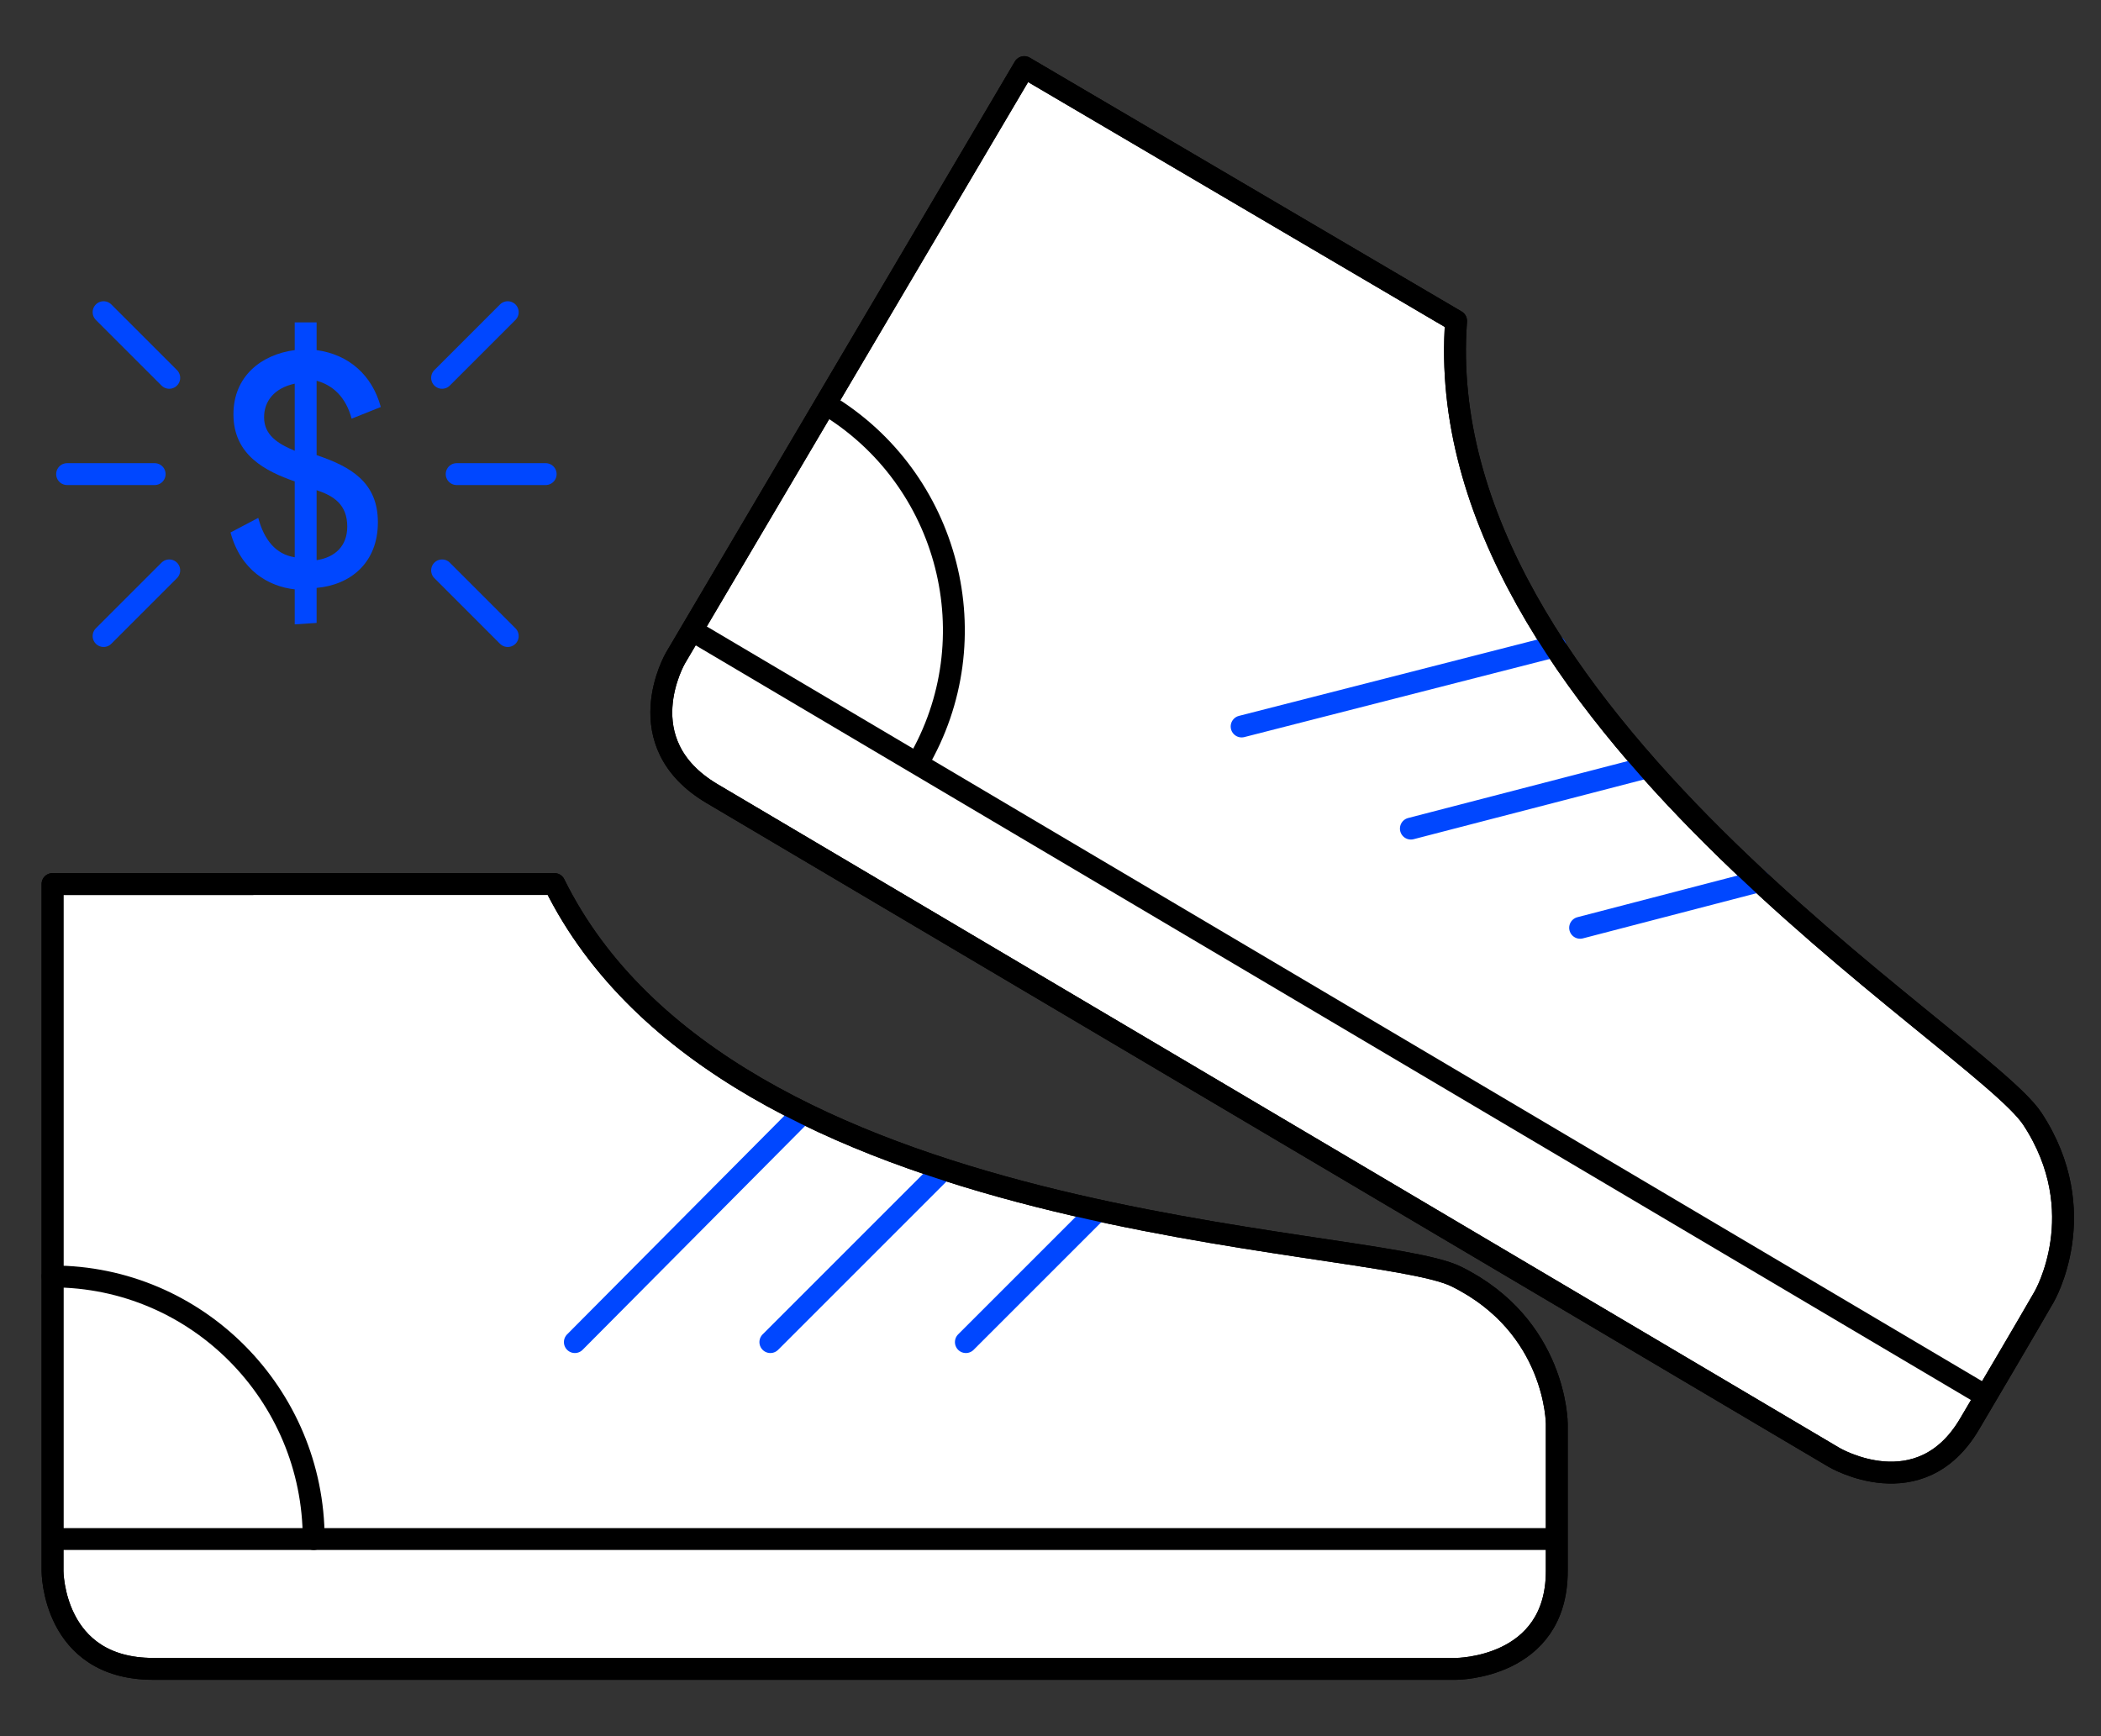 <?xml version="1.0" encoding="utf-8"?>
<!-- Generator: Adobe Illustrator 25.1.0, SVG Export Plug-In . SVG Version: 6.00 Build 0)  -->
<svg version="1.1" id="Layer_1" xmlns="http://www.w3.org/2000/svg" xmlns:xlink="http://www.w3.org/1999/xlink" x="0px" y="0px"
	 viewBox="0 0 144 119" style="enable-background:new 0 0 144 119;" xml:space="preserve">
<rect x="0" y="0" width="144" height="119" fill="#333333" stroke="none"/>
<style type="text/css">
	.st0{fill:#FFFFFF;stroke:#000000;stroke-width:1.5;stroke-linecap:round;stroke-linejoin:round;stroke-miterlimit:10;}
	.st1{fill:none;stroke:#000000;stroke-width:1.5;stroke-linejoin:round;stroke-miterlimit:10;}
	.st2{fill:none;stroke:#0047FF;stroke-width:1.5;stroke-linecap:round;stroke-linejoin:round;stroke-miterlimit:10;}
	.st3{fill:none;stroke:#000000;stroke-width:1.5;stroke-linecap:round;stroke-linejoin:round;stroke-miterlimit:10;}
	.st4{fill:#0047FF;}
</style>
<path class="st0" d="M3.6,60.6v47.1c0,0,0,6.7,6.9,6.7h89.3c0,0,6.9,0,6.9-6.7c0-7.7,0-10.1,0-10.1s0-6.7-6.9-10.1
	c-5.9-2.9-49.9-2.8-61.8-26.9L3.6,60.6z"/>
<path class="st1" d="M3.6,105.5h103"/>
<path class="st2" d="M55,76.3L39.4,92"/>
<path class="st2" d="M64.6,80.2L52.8,92"/>
<path class="st2" d="M75.2,83l-9,9"/>
<path class="st3" d="M3.6,60.6v47.1c0,0,0,6.7,6.9,6.7h89.3c0,0,6.9,0,6.9-6.7c0-7.7,0-10.1,0-10.1s0-6.7-6.9-10.1
	c-5.9-2.9-49.9-2.8-61.8-26.9L3.6,60.6z"/>
<path class="st3" d="M21.5,105.5c0-9.9-8-18-17.9-18"/>
<path class="st0" d="M70.2,4.6L46.3,45.1c0,0-3.4,5.8,2.5,9.3l76.9,45.5c0,0,5.9,3.5,9.3-2.3c3.9-6.6,5.1-8.7,5.1-8.7
	s3.4-5.8-0.8-12.2c-3.6-5.5-41.5-27.8-39.5-54.7L70.2,4.6z"/>
<path class="st1" d="M47.4,43.2l88.7,52.5"/>
<path class="st2" d="M106.6,44.3l-21.5,5.5"/>
<path class="st2" d="M112.9,52.6l-16.2,4.2"/>
<path class="st2" d="M120.6,60.4l-12.3,3.2"/>
<path class="st3" d="M70.2,4.6L46.3,45.1c0,0-3.4,5.8,2.5,9.3l76.9,45.5c0,0,5.9,3.5,9.3-2.3c3.9-6.6,5.1-8.7,5.1-8.7
	s3.4-5.8-0.8-12.2c-3.6-5.5-41.5-27.8-39.5-54.7L70.2,4.6z"/>
<path class="st3" d="M62.9,52.3c5-8.5,2.2-19.5-6.3-24.6"/>
<path class="st4" d="M20.2,42.8v-2.4c-1.8-0.2-3.7-1.3-4.4-3.9l1.9-1c0.4,1.5,1.2,2.5,2.5,2.7v-5.2c-2-0.7-4.2-1.8-4.2-4.6
	c0-2.6,1.9-4.1,4.2-4.4v-1.9h1.5v1.9c2.2,0.3,3.8,1.7,4.4,3.9l-2,0.8c-0.4-1.5-1.3-2.3-2.4-2.6v5.1c2.4,0.8,4.2,1.9,4.2,4.6
	c0,2.8-1.9,4.3-4.2,4.5v2.4L20.2,42.8L20.2,42.8z M20.2,30.9v-4.6c-1.4,0.3-2.1,1.2-2.1,2.3C18.1,29.8,19,30.4,20.2,30.9z
	 M21.7,33.6v4.8c1.3-0.2,2.1-1,2.1-2.3C23.8,34.6,22.9,34,21.7,33.6z"/>
<path class="st2" d="M31.3,32.5h6.1"/>
<path class="st2" d="M30.3,39.1l4.5,4.5"/>
<path class="st2" d="M30.3,25.9l4.5-4.5"/>
<path class="st2" d="M10.6,32.5H4.6"/>
<path class="st2" d="M11.6,25.9l-4.5-4.5"/>
<path class="st2" d="M11.6,39.1l-4.5,4.5"/>
</svg>
